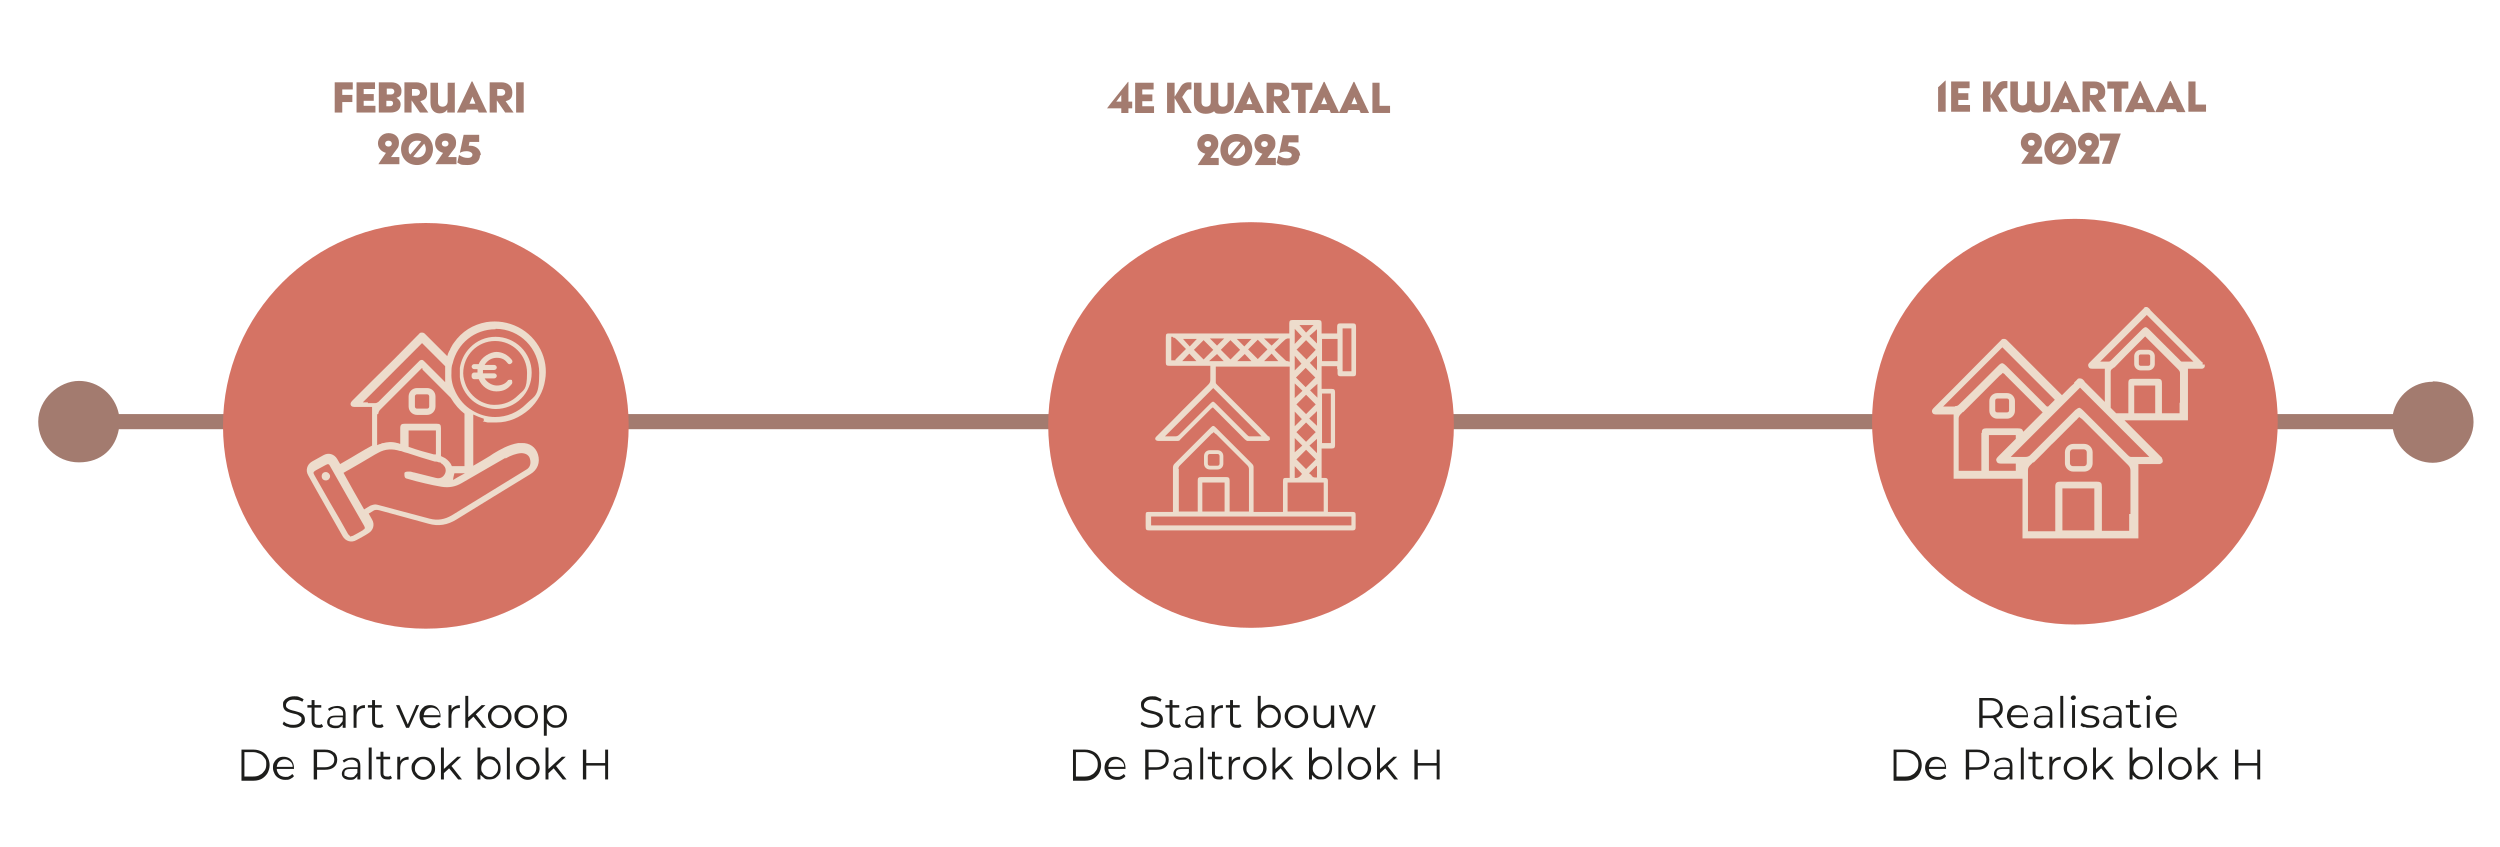 <?xml version="1.0" encoding="UTF-8"?>
<svg xmlns="http://www.w3.org/2000/svg" version="1.1" viewBox="0 0 595.3 201.7">
  <defs>
    <style>
      .cls-1 {
        fill: #eddccc;
      }

      .cls-2 {
        fill: #1d1d1b;
      }

      .cls-3 {
        isolation: isolate;
      }

      .cls-4 {
        fill: #d57364;
      }

      .cls-5 {
        fill: #a37b6f;
      }
    </style>
  </defs>
  <!-- Generator: Adobe Illustrator 28.7.1, SVG Export Plug-In . SVG Version: 1.2.0 Build 142)  -->
  <g>
    <g id="Laag_1">
      <g id="Laag_1-2" data-name="Laag_1">
        <path class="cls-5" d="M579.3,90.9c-4.7,0-8.6,3.3-9.5,7.7H28.3c-.9-4.5-4.8-7.9-9.5-7.9s-9.7,4.3-9.7,9.7,4.3,9.7,9.7,9.7,8.7-3.4,9.5-7.9h541.5c.8,4.6,4.8,8,9.5,8s9.7-4.3,9.7-9.7-4.3-9.7-9.7-9.7h0Z"/>
        <g>
          <circle class="cls-4" cx="297.9" cy="101.2" r="48.3"/>
          <g>
            <path class="cls-1" d="M318.5,87.9v1c0,.5.2.7.7.7h3c.6,0,.7-.2.7-.8v-11c0-.6-.2-.8-.8-.8h-2.9c-.6,0-.8.2-.8.8v1.6h-3.7v-2.4c0-.6-.2-.8-.8-.8h-6.1c-.6,0-.8.2-.8.8v2.4h-28.5c-.7,0-.9,0-.9.9v6c0,.7.2.8.9.8h9.7v3.3c0,.5-.1.8-.5,1.2-2.8,2.8-5.7,5.6-8.5,8.5l-3.7,3.7c-.3.3-.5.5-.4.8s.4.4.9.4h4.2c.4,0,.7,0,.9-.4,1.8-1.8,3.6-3.6,5.5-5.5l1.5-1.5s.2-.2.3-.3l.4-.3.2.2.2.2s.2.2.3.3l.9.9,6,6c.2.2.5.4.6.4h4.9c.1,0,.4-.2.5-.3,0,0,0-.4-.1-.6h0s0-.2-.2-.2h-.1l-2.2-2.3c-3.3-3.3-6.6-6.6-9.9-9.9-.2-.2-.4-.4-.4-.6v-3.8h17.6v26.5h-.6c-.9,0-1,0-1,1v7.1h-7v-10.6c0-.4-.1-.6-.4-.9-2-2-4-4-6.1-6.1l-2.5-2.5c-.5-.5-.7-.5-1.2,0l-2.4,2.4c-2.1,2.1-4.1,4.1-6.2,6.2-.3.3-.4.6-.4,1v10.5h-5.6c-.8,0-.9,0-.9.9v2.5c0,.9.1,1,1,1h48.3c.5,0,.7-.2.7-.7v-3c0-.6-.2-.7-.8-.7h-5.8v-7.4c0-.5-.2-.7-.7-.7h-.8v-7h2.4c.6,0,.8-.2.8-.8v-12.6c0-.6-.2-.8-.8-.8h-2.4v-5.4h3.7v.7h0ZM319.7,78.2h2.1v10.2h-2.1v-10.2ZM313.2,89.9l-2.3,2.3-2.3-2.3,2.3-2.3,2.3,2.3ZM308.7,83.3l2.3-2.3,2.3,2.3-2.2,2.3-2.3-2.3h0ZM310.1,93.1l-1.8,1.7v-3.5l1.8,1.7h0ZM311,94l2.3,2.3-2.3,2.3-2.3-2.3,2.3-2.3ZM311,100.6l2.3,2.3-2.3,2.3-2.3-2.3,2.3-2.3ZM313.6,104.5v3.4l-1.8-1.8,1.8-1.6ZM310.1,106.1l-1.8,1.6v-3.4l1.8,1.8ZM308.7,109.4l2.3-2.3,2.3,2.3-2.3,2.3-2.3-2.3ZM310,112.7v.2c-.5.6-.8.9-1.3.9s-.1,0-.2,0h-.2v-2.8l1.7,1.8h0ZM313.6,111v2.7h-.5c-.4,0-.7-.3-.8-.5,0,0-.2-.2-.3-.3l-.3-.2,1.8-1.8h0ZM311.8,99.6l1.8-1.7v3.5l-1.8-1.7h0ZM311.9,93l1.8-1.6v3.3l-1.8-1.8h0ZM313.6,88.2l-1.7-1.8,1.7-1.7v3.5ZM313.6,81.8l-1.8-1.8,1.8-1.6v3.4ZM312.8,77.4l-1.8,1.8-1.6-1.8h3.4ZM308.3,78.3l1.7,1.8-1.7,1.8v-3.5h0ZM308.3,84.7l1.6,1.9-1.6,1.6v-3.6h0ZM308.3,98l1.7,1.8-1.7,1.7v-3.5ZM304.6,80.6l-1.8,1.7-1.8-1.7h3.6,0ZM298,80.7l-1.7,1.8-1.8-1.8h3.5ZM291.5,80.6l-1.7,1.7-1.7-1.7h3.4ZM285,80.7l-1.7,1.8-1.6-1.8h3.4,0ZM279.9,85.8h-1v-5.6h.3s.1,0,.2.2c.2,0,.3,0,.5.2.6.5,1.1,1.1,1.7,1.7l.8.8-.7.7c-.6.6-1.2,1.2-1.8,1.8h0v.2ZM281.5,86l1.7-1.8,1.7,1.8h-3.5,0ZM284.3,83.3l2.3-2.3,2.3,2.3-2.3,2.3-2.3-2.3ZM300.4,103.9h-2.9c-.2,0-.4-.2-.6-.4-1.8-1.8-3.6-3.6-5.4-5.4l-2-2c-.6-.6-.7-.6-1.3,0l-1.5,1.5c-2,2-3.9,3.9-5.9,5.9-.3.3-.6.4-.9.4s0,0,0,0h-2.5l11.5-11.5,11.5,11.5h0ZM287.9,86l1.9-1.7,1.6,1.7h-3.5ZM290.7,83.3l2.3-2.3,2.3,2.3-2.3,2.3-2.3-2.3ZM294.6,86l1.8-1.7,1.6,1.7h-3.4ZM297.2,83.2l2.3-2.3,2.3,2.3-2.3,2.3-2.3-2.3ZM301,86l1.8-1.8,1.6,1.8h-3.4ZM306.8,86h-.2c-.2,0-.3,0-.5-.2-.6-.6-1.2-1.1-1.8-1.7l-.8-.8.8-.8c.6-.6,1.2-1.2,1.8-1.7.1,0,.3-.2.5-.2h.5v5.5h-.3ZM280.6,111.7c0-.3.1-.6.3-.8,2.2-2.2,4.3-4.3,6.5-6.5l1.2-1.2h.1l.3-.3.3.3s.2.2.3.2l2,2c1.8,1.8,3.6,3.6,5.4,5.4.3.3.4.6.4,1v10h-4.6v-7.3c0-.7-.2-.9-.8-.9h-6c-.6,0-.8.2-.8.8v7.4h-4.5v-10.2h0ZM291.6,114.9v6.9h-5.3v-6.9h5.3ZM321.8,123v2.1h-47.7v-2.1h47.7ZM315.2,114.9v6.9h-8.6v-6.9h8.6ZM316.9,93.7v11.8h-2.1v-11.8h2.1ZM318.5,86h-3.7v-5.3h3.7v5.3Z"/>
            <path class="cls-1" d="M288.1,111.8h1.8c.8,0,1.4-.6,1.4-1.4v-1.8c0-.8-.6-1.4-1.4-1.4h-1.8c-.8,0-1.4.6-1.4,1.4v1.8c0,.8.6,1.4,1.4,1.4ZM287.6,108.6c0-.3.2-.5.5-.5h1.8c.3,0,.5.2.5.5v1.8c0,.3-.2.5-.5.5h-1.8c-.3,0-.5-.2-.5-.5v-1.8Z"/>
          </g>
        </g>
        <circle class="cls-4" cx="101.4" cy="101.4" r="48.3"/>
        <g>
          <circle class="cls-4" cx="494.1" cy="100.4" r="48.3" transform="translate(73.7 378.8) rotate(-45)"/>
          <g>
            <path class="cls-1" d="M524.5,86.7h0v-.3h0s0-.2-.2-.2h0l-4.3-4.4c-2.4-2.4-4.8-4.8-7.2-7.2l-.7-.7s-.1-.2-.2-.3l-.2-.2c-.2-.2-.4-.3-.6-.3s-.5,0-.6.3l-.5.5h0c-2.8,2.8-5.7,5.7-8.5,8.5l-3.8,3.8c-.4.4-.6.6-.4,1.1s.5.5,1,.5h2.9v7.9l-3.3-3.3h0l-1.3-1.3c-.1,0-.2-.2-.3-.4l-.3-.3c-.2-.2-.5-.3-.7-.3h0c-.3,0-.5,0-.7.3l-.7.7v.2c-.6.5-1,.9-1.5,1.4l-1.4,1.4-.2-.2c-3.8-3.8-7.5-7.5-11.3-11.3l-1-1s-.2-.2-.3-.3l-.3-.3c-.2-.2-.4-.3-.7-.3s-.5,0-.7.3l-.6.6h0c-3.5,3.6-7.1,7.1-10.6,10.7l-4.7,4.7c-.4.4-.7.7-.5,1.2s.6.5,1.2.5h3.9v15.3h16.4v14.2h27.6v-17.7h5.1c.2,0,.6-.3.7-.5,0-.2,0-.6-.2-.9h0s0-.2-.2-.3l-.2-.2-8.5-8.5h15.1v-12.3h3.4c.2,0,.6-.3.6-.5v-.5h-.5,0ZM465.5,96.8h-2.8l14.1-14.1,12.5,12.5-1.6,1.6h-.2c-.2,0-.4-.3-.6-.5-1.6-1.6-3.3-3.3-4.9-4.9l-4.3-4.3c-.3-.3-.6-.5-.8-.6h-.1c-.2,0-.4,0-.9.5l-2.6,2.6c-2.3,2.3-4.6,4.6-6.9,6.8h0c-.2.2-.5.3-.8.3h-.1ZM471.8,103.1h0v9h-5.4v-.3h.3-.3v-12.2c0-.3.2-.7.4-.9l.6-.6h.1c2.3-2.3,4.5-4.5,6.8-6.8l1.9-1.9c.1,0,.2-.2.4-.3l.3-.3.3.2c.1,0,.2.2.3.3l2.6,2.6c2,2,4.1,4.1,6.1,6.1l.2.2-1.8,1.8c-.8.8-1.6,1.6-2.5,2.5l-.3.3-.2-.4c-.1-.2-.3-.4-1.1-.4h-7.5c-.9,0-1.1.3-1.1,1.1h0ZM480,112.1h-6.4v-8.5h6.4v.9l-4.1,4.1c-.5.5-.7.8-.5,1.2.2.5.5.6,1.3.6h3.3v1.7h0ZM498.7,126.3h-7.6v-10h7.6v10ZM507,122.3v4.1h-6.5v-10.4c0-1-.2-1.3-1.2-1.3h-8.7c-.9,0-1.2.3-1.2,1.2v10.6h-6.5v-14.6c0-.4.2-.8.5-1.1l.7-.7h.2l1.5-1.5,1-1c.8-.8,1.5-1.6,2.3-2.3l2.4-2.4c.9-.9,1.8-1.8,2.8-2.8.1,0,.3-.3.4-.4l.4-.4.4.3c.1,0,.2.2.4.3l2.9,2.9c2.6,2.6,5.3,5.3,7.9,7.9.4.4.6.8.6,1.4v10.3h-.3,0ZM511.5,108.8h-4.1c-.3,0-.6-.3-.8-.5-2.6-2.6-5.2-5.2-7.8-7.8l-2.8-2.8c-.3-.3-.6-.5-.8-.6h0c-.1,0-.3,0-.7.3,0,0-.2.2-.3.2l-8.2,8.2c-.9.9-1.8,1.8-2.7,2.7h0c-.3.2-.6.3-1,.3h-3.5l16.5-16.5,16.5,16.5h-.3ZM513.2,98.4h-5v-6.6h5v6.6ZM519,95.9v2.5h-4.2v-7.1c0-.8-.2-1.1-1-1.1h-6c-.8,0-1,.3-1,1v7.2h-2.9l-1.3-1.3h0v-8.6c0-.2.1-.5.3-.6l.5-.4h.1c1.8-1.9,3.6-3.7,5.4-5.5l1.5-1.5.2-.2.2-.2.2.2.2.2,2.2,2.2c1.8,1.8,3.6,3.6,5.3,5.3.2.2.4.5.4.8v7.4-.3h-.1ZM521.1,86.1h-1.6s-.2,0-.4-.3c-1.8-1.8-3.7-3.7-5.5-5.5l-1.9-1.9c-.3-.3-.5-.4-.7-.5h0c-.3,0-.6.2-.8.4l-2.7,2.7c-1.6,1.6-3.3,3.3-4.9,4.9h0c-.2.2-.4.2-.5.2s0,0,0,0h-2l11.1-11.1,11.1,11.1s-1.2,0-1.2,0Z"/>
            <path class="cls-1" d="M496.3,105.7h-2.6c-1.1,0-2,.9-2,2v2.6c0,1.1.9,2,2,2h2.6c1.1,0,2-.9,2-2v-2.6c0-1.1-.9-2-2-2ZM496.9,110.3c0,.4-.3.7-.7.7h-2.6c-.4,0-.7-.3-.7-.7v-2.6c0-.4.3-.7.7-.7h2.6c.4,0,.7.3.7.7v2.6Z"/>
            <path class="cls-1" d="M511.6,83.3h-1.9c-.8,0-1.5.7-1.5,1.5v1.9c0,.8.7,1.5,1.5,1.5h1.9c.8,0,1.5-.7,1.5-1.5v-1.9c0-.8-.7-1.5-1.5-1.5h0ZM512,86.7c0,.2-.2.4-.4.4h-1.9c-.2,0-.4-.2-.4-.4v-1.9c0-.2.2-.4.4-.4h1.9c.2,0,.4.2.4.4v1.9Z"/>
            <path class="cls-1" d="M477.9,93.6h-2.3c-1,0-1.9.8-1.9,1.9v2.3c0,1,.8,1.9,1.9,1.9h2.3c1,0,1.9-.8,1.9-1.9v-2.3c0-1-.8-1.9-1.9-1.9ZM478.4,97.7c0,.3-.2.5-.5.5h-2.3c-.3,0-.5-.2-.5-.5v-2.3c0-.3.2-.5.5-.5h2.3c.3,0,.5.2.5.5v2.3Z"/>
          </g>
        </g>
        <g>
          <path class="cls-1" d="M77.6,112.4c-.6,0-1,.4-1,1s.4,1,1,1,1-.5,1-1-.5-1-1-1Z"/>
          <path class="cls-1" d="M115,100.4h.2c.3,0,.7.2,1,.2h2c3,0,5.6-1.2,7.8-3.1,2-1.8,3.4-4.3,3.8-7,.9-5-1.7-10.2-6.4-12.6-2.4-1.2-4.9-1.6-7.6-1.2-3.2.6-5.8,2.2-7.7,4.9h0c-.4.5-.6,1-.9,1.5,0,0,0,.3-.2.4-.2.4-.4.9-.5,1.3l-3.6-3.6h0l-1.1-1.1-.3-.3-.3-.3c-.2-.2-.4-.3-.7-.3h0c-.3,0-.5,0-.7.3l-.6.6h0c-3.5,3.6-7.1,7.2-10.6,10.6l-4.6,4.6c-.4.4-.6.7-.5,1.1.2.5.6.5,1.2.5h3.9v9.2c-1,.5-2.1,1.2-3.5,2h0c-.5.3-1,.6-1.5.9h0c-.9.5-1.7,1-2.6,1.5-.2-.4-.5-.8-.7-1.2-.7-1.2-2.1-1.6-3.3-.9-.9.5-1.8,1-2.7,1.5-1.2.7-1.6,2.1-.9,3.3,2.7,4.9,5.5,9.7,8.2,14.5.7,1.2,2.1,1.6,3.3.9.9-.5,1.9-1,2.8-1.6,1.2-.7,1.6-2.1.9-3.3-.3-.5-.5-.9-.8-1.4.3-.2.7-.4,1-.6.5-.4,1-.3,1.5-.2,3.9,1.1,7.8,2.1,11.7,3.2,2.4.7,4.6.3,6.7-1,5.8-3.6,11.7-7.2,17.6-10.8,1.7-1,2.4-2.8,1.8-4.7-.5-1.7-2-2.8-3.9-2.7h-.8c-2.4.4-4.4,1.6-5.9,2.5h0c-.3.2-.6.4-.9.6-1.1.7-2.7,1.6-3.9,2.3v-12.2c.8.4,1.6.7,2.5,1v.6h-.2ZM118,78.3h0c5.8,0,10.4,4.7,10.4,10.5s-1.1,5.4-3.1,7.4-4.6,3.1-7.4,3.1h0c-2,0-3.9-.6-5.5-1.6-1.7-1-3-2.5-3.9-4.3-.7-1.4-1.1-2.9-1-4.6h0c0-.8,0-1.6.3-2.3,1.1-4.7,5.2-8.1,10.2-8.1h0ZM108.1,112.7h2.6c-.9.5-1.9,1-2.8,1.6,0-.6.2-1.1.3-1.6h0ZM87.7,95.8h-1.3l14.1-14.1,5.5,5.5v3.8l-2.3-2.3-2.5-2.5c-.3-.3-.5-.5-.7-.5h0c-.2,0-.5,0-.9.5l-2.1,2.1-7.4,7.4h0c-.3.2-.5.3-.8.3s0,0,0,0h-1.7v-.2s0,0,.1,0ZM90.1,98.5c0-.3.2-.7.4-.9l.3-.3.3-.3h0l6.8-6.8,1.8-1.8.4-.4.3-.3h.2v.3l.3.3,2.5,2.5,3.9,3.9c1,1.7,2.2,3,3.3,3.8h0v12.5h-3c-.3-.8-.9-1.4-1.6-1.9-.3-.2-.7-.3-1-.5v-6.6c0-.9-.2-1.1-1.1-1.1h-7.5c-.8,0-1.1.2-1.1,1.1v3.7h0c-.2,0-.4-.2-.7-.2-1.3-.4-2.6-.2-3.3,0-.2,0-.4,0-.6.2-.3,0-.6.2-.9.3v-7.3h0l.3-.2h0ZM97.3,106.3v-3.8h6.5v5.7h-.5c-1.6-.4-4.1-1.1-6-1.8h0ZM86.5,126.2c-.8.5-1.6.9-2.5,1.4,0,0-.3,0-.5.2l-.6-.6c-1.4-2.5-2.8-5-4.3-7.5-1.2-2.2-2.5-4.3-3.7-6.5-.4-.7-.3-.8.3-1.2.8-.4,1.6-.9,2.4-1.3.5-.3.8-.2,1,.3,2.7,4.8,5.4,9.5,8.1,14.2.3.5.2.8-.3,1h0ZM120.5,109.1c1.1-.6,2.3-1.1,3.6-1.2,1.1,0,1.9.5,2.1,1.4.3,1.1,0,2.1-1,2.6-5.9,3.6-11.7,7.2-17.6,10.8-1.7,1-3.4,1.3-5.3.8-4.1-1.1-8.3-2.2-12.4-3.3-.6-.2-1.1,0-1.7.2-.5.3-1,.6-1.5.9-1.7-2.9-3.3-5.8-4.9-8.7.5-.3,1-.6,1.4-.8,1.8-1,3.6-2.1,5.3-3.1.5-.3,1-.6,1.6-.9h0c1.6-.9,3.3-1,5.2-.4h.2c.5.2,1.1.4,1.6.5,2.1.7,4.3,1.4,6.4,2h0c.3,0,.6,0,1,.2.2,0,.5,0,.6.3.2,0,.4.3.6.5.4.4.5,1,.4,1.5h0c-.3,1.1-1.2,1.7-2.3,1.4-1.7-.4-3.5-.9-5.2-1.3-.3,0-.6-.2-.9-.2h-.4c-.4,0-.8,0-1,.3v.3c0,.5,0,1,.7,1.1,1.4.4,2.8.8,4.2,1.1,1.3.3,2.6.6,3.9.8,1.8.3,3.4,0,4.9-.9,3.5-2,6.9-4,10.4-6v.2h.1Z"/>
          <path class="cls-1" d="M126.6,88.7c0-4.7-3.9-8.5-8.6-8.5h0c-2.3,0-4.5.9-6.1,2.6-1.3,1.3-2.1,3-2.4,4.8v2.2c.2,2.1,1.3,4.1,2.9,5.5.7.6,1.5,1.1,2.3,1.4,1.1.4,2.2.7,3.3.7,2.3,0,4.5-.9,6.1-2.5s2.5-3.8,2.5-6.1h0ZM118,96.4h-.5c-1,0-1.9-.3-2.8-.7-.8-.4-1.5-.9-2.1-1.5s-1.2-1.4-1.6-2.3c-.4-1-.7-2-.7-3h0c0-4.3,3.4-7.7,7.6-7.7h0c4.2,0,7.6,3.4,7.6,7.6s-.8,4-2.2,5.4c-1.4,1.4-3.3,2.2-5.4,2.2h0Z"/>
          <path class="cls-1" d="M99.3,98.8h2.4c1.1,0,2-.9,2-2v-2.4c0-1.1-.9-2-2-2h-2.4c-1.1,0-2,.9-2,2v2.4c0,1.1.9,2,2,2ZM98.8,94.4c0-.3.2-.5.5-.5h2.4c.3,0,.5.2.5.5v2.4c0,.3-.2.5-.5.5h-2.4c-.3,0-.5-.2-.5-.5v-2.4Z"/>
          <path class="cls-1" d="M112.3,89.7c0,.3.3.6.6.6h1.1c.7,1.7,2.3,2.9,4.2,2.9s2.8-.7,3.7-1.8c.2-.3,0-.7,0-.9-.3-.2-.7,0-.9,0-.6.9-1.6,1.3-2.7,1.3s-2.3-.7-2.9-1.7h2.3c.3,0,.6-.3.6-.6s-.3-.6-.6-.6h-2.7v-.8h2.7c.3,0,.6-.3.6-.6s-.3-.6-.6-.6h-2.3c.6-1,1.6-1.7,2.9-1.7s2,.5,2.6,1.3c.2.3.6.3.9,0,.3-.2.3-.6,0-.9-.9-1.1-2.2-1.8-3.6-1.8s-3.6,1.2-4.2,2.9h-1.1c-.3,0-.6.3-.6.6s.3.6.6.6h.8v.8h-.8c-.3,0-.6.3-.6.6,0,0,0,.4,0,.4Z"/>
        </g>
        <g class="cls-3">
          <g class="cls-3">
            <path class="cls-2" d="M68.4,173.1c-.5-.2-.9-.4-1.1-.7l.3-.6c.3.3.6.5,1,.6.4.2.9.2,1.3.2s1.1-.1,1.4-.4c.3-.2.5-.5.5-.9s0-.5-.3-.7-.4-.3-.6-.4-.6-.2-1.1-.3-1-.3-1.3-.4c-.3-.1-.6-.3-.8-.6-.2-.3-.3-.6-.3-1.1s0-.7.3-1c.2-.3.5-.5.9-.7s.9-.3,1.5-.3.8,0,1.2.2.7.3,1,.5l-.3.6c-.3-.2-.6-.3-1-.4-.3,0-.7-.1-1-.1-.6,0-1.1.1-1.4.4-.3.2-.5.6-.5.9s0,.5.3.7c.2.2.4.3.7.4s.6.2,1.1.3.9.3,1.3.4c.3.1.6.3.8.6.2.3.3.6.3,1s0,.7-.3,1-.5.5-.9.7-.9.3-1.5.3-1,0-1.5-.3h0Z"/>
            <path class="cls-2" d="M76.9,173c0,.1-.3.2-.5.3h-.6c-.5,0-.9-.1-1.2-.4-.3-.3-.4-.7-.4-1.2v-3.2h-1v-.6h1v-1.2h.7v1.2h1.6v.6h-1.6v3.2c0,.3,0,.6.2.7.2.2.4.2.7.2h.4s.3-.1.4-.2l.3.5h0Z"/>
            <path class="cls-2" d="M81.7,168.4c.4.4.6.9.6,1.6v3.3h-.7v-.8c-.2.3-.4.5-.7.7s-.7.2-1.1.2-1.1-.1-1.4-.4c-.4-.3-.5-.7-.5-1.1s.2-.8.5-1.1.9-.4,1.6-.4h1.7v-.3c0-.5,0-.8-.4-1.1s-.6-.4-1.1-.4-.7,0-1,.2-.6.3-.8.5l-.3-.5c.3-.2.6-.4,1-.5s.8-.2,1.2-.2c.7,0,1.2.2,1.6.5,0,0-.2-.2-.2-.2ZM80.9,172.5c.3-.2.5-.5.7-.8v-.9h-1.7c-.9,0-1.4.3-1.4,1s0,.6.4.7c.2.2.6.3,1,.3s.8,0,1.1-.3h0Z"/>
            <path class="cls-2" d="M85.7,168.2c.3-.2.8-.3,1.2-.3v.7h-.2c-.6,0-1,.2-1.3.5s-.5.8-.5,1.5v2.7h-.7v-5.4h.7v1.1c.2-.4.4-.6.8-.8Z"/>
            <path class="cls-2" d="M91.3,173c0,.1-.3.2-.5.3h-.6c-.5,0-.9-.1-1.2-.4-.3-.3-.4-.7-.4-1.2v-3.2h-1v-.6h1v-1.2h.7v1.2h1.6v.6h-1.6v3.2c0,.3,0,.6.2.7.2.2.4.2.7.2h.4s.3-.1.4-.2l.3.5h0Z"/>
            <path class="cls-2" d="M99.8,167.9l-2.4,5.4h-.7l-2.4-5.4h.8l2,4.6,2-4.6h.7Z"/>
            <path class="cls-2" d="M105.3,170.8h-4.5c0,.6.3,1,.6,1.4.4.3.9.5,1.5.5s.6,0,.9-.2c.3-.1.5-.3.7-.5l.4.5c-.2.3-.5.5-.9.7s-.7.2-1.2.2-1-.1-1.5-.4c-.4-.2-.8-.6-1-1s-.4-.9-.4-1.4,0-1,.3-1.4c.2-.4.5-.7.9-1,.4-.2.8-.3,1.3-.3s.9.1,1.3.3.7.6.9,1c.2.4.3.9.3,1.4v.2h.4,0ZM101.5,169c-.4.3-.5.8-.6,1.3h3.8c0-.5-.2-1-.6-1.3s-.8-.5-1.3-.5-1,.2-1.3.5Z"/>
            <path class="cls-2" d="M108.3,168.2c.3-.2.8-.3,1.2-.3v.7h-.2c-.6,0-1,.2-1.3.5s-.5.8-.5,1.5v2.7h-.7v-5.4h.7v1.1c.2-.4.4-.6.8-.8Z"/>
            <path class="cls-2" d="M112.8,170.6l-1.3,1.2v1.5h-.7v-7.6h.7v5.1l3.2-2.9h.9l-2.3,2.2,2.5,3.2h-.9l-2.2-2.7h.1Z"/>
            <path class="cls-2" d="M117.6,173c-.4-.2-.7-.6-1-1-.2-.4-.4-.9-.4-1.4s0-1,.4-1.4c.2-.4.6-.7,1-1,.4-.2.9-.3,1.4-.3s1,.1,1.4.3.7.6,1,1c.2.4.4.9.4,1.4s0,1-.4,1.4c-.2.4-.6.7-1,1-.4.2-.9.4-1.4.4s-1-.1-1.4-.4ZM120,172.4c.3-.2.5-.4.7-.7s.3-.7.3-1.1,0-.8-.3-1.1c-.2-.3-.4-.6-.7-.7-.3-.2-.6-.3-1-.3s-.7,0-1,.3c-.3.2-.5.4-.7.7s-.3.7-.3,1.1,0,.8.3,1.1c.2.3.4.6.7.7.3.2.6.3,1,.3s.7,0,1-.3Z"/>
            <path class="cls-2" d="M123.9,173c-.4-.2-.7-.6-1-1-.2-.4-.4-.9-.4-1.4s0-1,.4-1.4c.2-.4.6-.7,1-1,.4-.2.9-.3,1.4-.3s1,.1,1.4.3.7.6,1,1c.2.4.4.9.4,1.4s-.1,1-.4,1.4c-.2.4-.6.7-1,1-.4.2-.9.4-1.4.4s-1-.1-1.4-.4ZM126.4,172.4c.3-.2.5-.4.7-.7s.3-.7.3-1.1,0-.8-.3-1.1c-.2-.3-.4-.6-.7-.7-.3-.2-.6-.3-1-.3s-.7,0-1,.3c-.3.2-.5.4-.7.7s-.3.7-.3,1.1,0,.8.3,1.1c.2.3.4.6.7.7.3.2.6.3,1,.3s.7,0,1-.3Z"/>
            <path class="cls-2" d="M133.7,168.2c.4.2.7.5,1,1,.2.4.3.9.3,1.4s-.1,1-.3,1.4-.5.7-1,1c-.4.2-.9.3-1.4.3s-.8,0-1.2-.3c-.4-.2-.6-.4-.9-.8v3h-.7v-7.3h.7v1.1c.2-.4.5-.6.9-.8s.8-.3,1.2-.3,1,.1,1.4.3h0ZM133.3,172.4c.3-.2.5-.4.7-.7s.3-.7.3-1.1,0-.8-.3-1.1c-.2-.3-.4-.6-.7-.7-.3-.2-.6-.3-1-.3s-.7,0-1,.3c-.3.2-.5.4-.7.7s-.3.7-.3,1.1,0,.8.3,1.1c.2.3.4.6.7.7.3.2.6.3,1,.3s.7,0,1-.3Z"/>
          </g>
          <g class="cls-3">
            <path class="cls-2" d="M57.5,178.5h2.9c.8,0,1.4.2,2,.5s1,.7,1.3,1.3c.3.5.5,1.2.5,1.9s-.2,1.3-.5,1.9c-.3.5-.8,1-1.3,1.3s-1.2.5-2,.5h-2.9s0-7.4,0-7.4ZM60.3,184.9c.6,0,1.2-.1,1.6-.4.5-.2.8-.6,1.1-1s.4-.9.4-1.5,0-1.1-.4-1.5c-.3-.4-.6-.8-1.1-1s-1-.4-1.6-.4h-2.1v5.8h2.1Z"/>
            <path class="cls-2" d="M70.4,183.1h-4.5c0,.6.3,1,.6,1.4.4.3.9.5,1.5.5s.6,0,.9-.2c.3-.1.5-.3.7-.5l.4.5c-.2.3-.5.5-.9.7s-.7.2-1.2.2-1-.1-1.5-.4c-.4-.2-.8-.6-1-1s-.4-.9-.4-1.4,0-1,.3-1.4c.2-.4.5-.7.9-1,.4-.2.8-.3,1.3-.3s.9.1,1.3.3.7.6.9,1c.2.4.3.9.3,1.4v.2h.4,0ZM66.5,181.3c-.4.3-.5.8-.6,1.3h3.8c0-.5-.2-1-.6-1.3s-.8-.5-1.3-.5-1,.2-1.3.5Z"/>
            <path class="cls-2" d="M79.5,179.1c.5.4.8,1,.8,1.8s-.3,1.4-.8,1.8c-.5.4-1.2.6-2.1.6h-1.9v2.3h-.8v-7.1h2.7c.9,0,1.6.2,2.1.7h0ZM79,182.2c.4-.3.6-.7.6-1.3s-.2-1-.6-1.3-.9-.5-1.6-.5h-1.9v3.6h1.9c.7,0,1.2-.2,1.6-.5Z"/>
            <path class="cls-2" d="M85.2,180.7c.4.4.6.9.6,1.6v3.3h-.7v-.8c-.2.3-.4.5-.7.7s-.7.2-1.1.2-1.1-.1-1.4-.4c-.4-.3-.5-.7-.5-1.1s.2-.8.5-1.1.9-.4,1.6-.4h1.7v-.3c0-.5,0-.8-.4-1.1s-.6-.4-1.1-.4-.7,0-1,.2-.6.3-.8.5l-.3-.5c.3-.2.6-.4,1-.5s.8-.2,1.2-.2c.7,0,1.2.2,1.6.5,0,0-.2-.2-.2-.2ZM84.4,184.8c.3-.2.5-.5.7-.8v-.9h-1.7c-.9,0-1.4.3-1.4,1s0,.6.4.7c.2.2.6.3,1,.3s.8,0,1.1-.3h0Z"/>
            <path class="cls-2" d="M87.8,178h.7v7.6h-.7v-7.6Z"/>
            <path class="cls-2" d="M93.3,185.3c0,.1-.3.2-.5.3h-.6c-.5,0-.9-.1-1.2-.4-.3-.3-.4-.7-.4-1.2v-3.2h-1v-.6h1v-1.2h.7v1.2h1.6v.6h-1.6v3.2c0,.3,0,.6.2.7.2.2.4.2.7.2h.4s.3-.1.4-.2l.3.5h0Z"/>
            <path class="cls-2" d="M96.1,180.5c.3-.2.8-.3,1.2-.3v.7h-.2c-.6,0-1,.2-1.3.5s-.5.8-.5,1.5v2.7h-.7v-5.4h.7v1.1c.2-.4.4-.6.8-.8Z"/>
            <path class="cls-2" d="M99.4,185.3c-.4-.2-.7-.6-1-1-.2-.4-.4-.9-.4-1.4s0-1,.4-1.4c.2-.4.6-.7,1-1,.4-.2.9-.3,1.4-.3s1,.1,1.4.3.7.6,1,1c.2.4.4.9.4,1.4s0,1-.4,1.4c-.2.4-.6.7-1,1-.4.2-.9.4-1.4.4s-1-.1-1.4-.4ZM101.8,184.7c.3-.2.5-.4.7-.7s.3-.7.3-1.1,0-.8-.3-1.1c-.2-.3-.4-.6-.7-.7-.3-.2-.6-.3-1-.3s-.7,0-1,.3c-.3.2-.5.4-.7.7s-.3.7-.3,1.1,0,.8.3,1.1c.2.3.4.6.7.7.3.2.6.3,1,.3s.7,0,1-.3Z"/>
            <path class="cls-2" d="M107,182.9l-1.3,1.2v1.5h-.7v-7.6h.7v5.1l3.2-2.9h.9l-2.3,2.2,2.5,3.2h-.9l-2.2-2.7h.1Z"/>
            <path class="cls-2" d="M117.9,180.5c.4.2.7.5,1,1,.2.4.3.9.3,1.4s0,1-.3,1.4c-.2.4-.6.7-1,1-.4.2-.9.3-1.4.3s-.9,0-1.2-.3-.6-.5-.9-.8v1.1h-.7v-7.6h.7v3.2c.2-.3.5-.6.9-.8s.7-.3,1.2-.3,1,.1,1.4.3h0ZM117.6,184.7c.3-.2.5-.4.7-.7s.3-.7.3-1.1,0-.8-.3-1.1c-.2-.3-.4-.6-.7-.7-.3-.2-.6-.3-1-.3s-.7,0-1,.3c-.3.2-.5.4-.7.7s-.3.7-.3,1.1,0,.8.3,1.1c.2.3.4.6.7.7.3.2.6.3,1,.3s.7,0,1-.3Z"/>
            <path class="cls-2" d="M120.7,178h.7v7.6h-.7v-7.6Z"/>
            <path class="cls-2" d="M124.3,185.3c-.4-.2-.7-.6-1-1-.2-.4-.4-.9-.4-1.4s0-1,.4-1.4c.2-.4.6-.7,1-1,.4-.2.9-.3,1.4-.3s1,.1,1.4.3.7.6,1,1c.2.4.4.9.4,1.4s-.1,1-.4,1.4c-.2.4-.6.7-1,1-.4.2-.9.4-1.4.4s-1-.1-1.4-.4ZM126.7,184.7c.3-.2.5-.4.7-.7s.3-.7.3-1.1,0-.8-.3-1.1c-.2-.3-.4-.6-.7-.7-.3-.2-.6-.3-1-.3s-.7,0-1,.3c-.3.2-.5.4-.7.7s-.3.7-.3,1.1,0,.8.3,1.1c.2.3.4.6.7.7.3.2.6.3,1,.3s.7,0,1-.3Z"/>
            <path class="cls-2" d="M131.9,182.9l-1.3,1.2v1.5h-.7v-7.6h.7v5.1l3.2-2.9h.9l-2.3,2.2,2.5,3.2h-.9l-2.2-2.7h.1Z"/>
            <path class="cls-2" d="M144.8,178.5v7.1h-.7v-3.3h-4.5v3.3h-.8v-7.1h.8v3.2h4.5v-3.2h.7Z"/>
          </g>
        </g>
        <g class="cls-3">
          <g class="cls-3">
            <path class="cls-2" d="M272.7,173.1c-.5-.2-.9-.4-1.1-.7l.3-.6c.3.3.6.5,1,.6.4.2.9.2,1.3.2s1.1-.1,1.4-.4c.3-.2.5-.5.5-.9s0-.5-.3-.7-.4-.3-.6-.4-.6-.2-1.1-.3-1-.3-1.3-.4c-.3-.1-.6-.3-.8-.6-.2-.3-.3-.6-.3-1.1s0-.7.3-1c.2-.3.5-.5.9-.7s.9-.3,1.5-.3.8,0,1.2.2.7.3,1,.5l-.3.6c-.3-.2-.6-.3-1-.4-.3,0-.7-.1-1-.1-.6,0-1.1.1-1.4.4-.3.2-.5.6-.5.9s0,.5.3.7c.2.2.4.3.7.4s.6.2,1.1.3.9.3,1.3.4c.3.1.6.3.8.6.2.3.3.6.3,1s0,.7-.3,1-.5.5-.9.7-.9.3-1.5.3-1,0-1.5-.3h0Z"/>
            <path class="cls-2" d="M281.2,173c-.1.1-.3.2-.5.3h-.6c-.5,0-.9-.1-1.2-.4-.3-.3-.4-.7-.4-1.2v-3.2h-1v-.6h1v-1.2h.7v1.2h1.6v.6h-1.6v3.2c0,.3,0,.6.2.7.2.2.4.2.7.2h.4c.1,0,.3-.1.4-.2l.3.5h0Z"/>
            <path class="cls-2" d="M286,168.4c.4.4.6.9.6,1.6v3.3h-.7v-.8c-.2.3-.4.5-.7.7s-.7.2-1.1.2-1.1-.1-1.4-.4c-.4-.3-.5-.7-.5-1.1s.2-.8.5-1.1.9-.4,1.6-.4h1.7v-.3c0-.5-.1-.8-.4-1.1s-.6-.4-1.1-.4-.7,0-1,.2-.6.3-.8.5l-.3-.5c.3-.2.6-.4,1-.5s.8-.2,1.2-.2c.7,0,1.2.2,1.6.5l-.2-.2h0ZM285.2,172.5c.3-.2.5-.5.7-.8v-.9h-1.7c-.9,0-1.4.3-1.4,1s.1.6.4.7c.2.2.6.3,1,.3s.8,0,1.1-.3h-.1Z"/>
            <path class="cls-2" d="M290,168.2c.3-.2.8-.3,1.2-.3v.7h-.2c-.6,0-1,.2-1.3.5s-.5.8-.5,1.5v2.7h-.7v-5.4h.7v1.1c.2-.4.4-.6.8-.8Z"/>
            <path class="cls-2" d="M295.6,173c-.1.1-.3.2-.5.3h-.6c-.5,0-.9-.1-1.2-.4-.3-.3-.4-.7-.4-1.2v-3.2h-1v-.6h1v-1.2h.7v1.2h1.6v.6h-1.6v3.2c0,.3,0,.6.2.7.2.2.4.2.7.2h.4c.1,0,.3-.1.4-.2l.3.5h0Z"/>
            <path class="cls-2" d="M303.7,168.2c.4.2.7.5,1,1,.2.4.3.9.3,1.4s-.1,1-.3,1.4-.6.7-1,1c-.4.2-.9.3-1.4.3s-.9,0-1.2-.3c-.4-.2-.6-.5-.9-.8v1.1h-.7v-7.6h.7v3.2c.2-.3.5-.6.9-.8s.7-.3,1.2-.3,1,.1,1.4.3h0ZM303.3,172.4c.3-.2.5-.4.7-.7s.3-.7.3-1.1,0-.8-.3-1.1c-.2-.3-.4-.6-.7-.7-.3-.2-.6-.3-1-.3s-.7,0-1,.3c-.3.2-.5.4-.7.7s-.3.7-.3,1.1,0,.8.3,1.1c.2.3.4.6.7.7.3.2.6.3,1,.3s.7,0,1-.3Z"/>
            <path class="cls-2" d="M307.3,173c-.4-.2-.7-.6-1-1-.2-.4-.4-.9-.4-1.4s.1-1,.4-1.4c.2-.4.6-.7,1-1,.4-.2.9-.3,1.4-.3s1,.1,1.4.3.7.6,1,1c.2.4.4.9.4,1.4s-.1,1-.4,1.4c-.2.4-.6.7-1,1-.4.2-.9.4-1.4.4s-1-.1-1.4-.4ZM309.7,172.4c.3-.2.5-.4.7-.7s.3-.7.3-1.1,0-.8-.3-1.1c-.2-.3-.4-.6-.7-.7-.3-.2-.6-.3-1-.3s-.7,0-1,.3c-.3.2-.5.4-.7.7s-.3.7-.3,1.1,0,.8.3,1.1c.2.3.4.6.7.7.3.2.6.3,1,.3s.7,0,1-.3Z"/>
            <path class="cls-2" d="M317.7,167.9v5.4h-.7v-1c-.2.3-.5.6-.8.8s-.7.3-1.1.3c-.7,0-1.3-.2-1.7-.6-.4-.4-.6-1-.6-1.7v-3.1h.7v3c0,.6.1,1,.4,1.3s.7.4,1.2.4,1-.2,1.3-.5.5-.8.5-1.4v-2.8h.8Z"/>
            <path class="cls-2" d="M327.6,167.9l-2,5.4h-.7l-1.7-4.4-1.7,4.4h-.7l-2-5.4h.7l1.7,4.6,1.7-4.6h.6l1.7,4.6,1.7-4.6h.7,0Z"/>
          </g>
          <g class="cls-3">
            <path class="cls-2" d="M255.5,178.5h2.9c.8,0,1.4.2,2,.5s1,.7,1.3,1.3c.3.5.5,1.2.5,1.9s-.2,1.3-.5,1.9c-.3.5-.8,1-1.3,1.3s-1.2.5-2,.5h-2.9v-7.4ZM258.3,184.9c.6,0,1.2-.1,1.6-.4.5-.2.8-.6,1.1-1,.3-.4.4-.9.4-1.5s-.1-1.1-.4-1.5-.6-.8-1.1-1-1-.4-1.6-.4h-2.1v5.8h2.1Z"/>
            <path class="cls-2" d="M268.4,183.1h-4.5c0,.6.3,1,.6,1.4.4.3.9.5,1.5.5s.6,0,.9-.2c.3-.1.5-.3.7-.5l.4.5c-.2.3-.5.5-.9.7s-.7.2-1.2.2-1-.1-1.5-.4c-.4-.2-.8-.6-1-1s-.4-.9-.4-1.4.1-1,.3-1.4c.2-.4.5-.7.9-1,.4-.2.8-.3,1.3-.3s.9.1,1.3.3.7.6.9,1c.2.4.3.9.3,1.4v.2h.4ZM264.5,181.3c-.4.3-.5.8-.6,1.3h3.8c0-.5-.2-1-.6-1.3s-.8-.5-1.3-.5-1,.2-1.3.5Z"/>
            <path class="cls-2" d="M277.5,179.1c.5.4.8,1,.8,1.8s-.3,1.4-.8,1.8c-.5.4-1.2.6-2.1.6h-1.9v2.3h-.8v-7.1h2.7c.9,0,1.6.2,2.1.7h0ZM277,182.2c.4-.3.6-.7.6-1.3s-.2-1-.6-1.3-.9-.5-1.6-.5h-1.9v3.6h1.9c.7,0,1.2-.2,1.6-.5Z"/>
            <path class="cls-2" d="M283.2,180.7c.4.4.6.9.6,1.6v3.3h-.7v-.8c-.2.3-.4.5-.7.7s-.7.2-1.1.2-1.1-.1-1.4-.4c-.4-.3-.5-.7-.5-1.1s.2-.8.5-1.1.9-.4,1.6-.4h1.7v-.3c0-.5-.1-.8-.4-1.1s-.6-.4-1.1-.4-.7,0-1,.2-.6.3-.8.5l-.3-.5c.3-.2.6-.4,1-.5s.8-.2,1.2-.2c.7,0,1.2.2,1.6.5l-.2-.2h0ZM282.4,184.8c.3-.2.5-.5.7-.8v-.9h-1.7c-.9,0-1.4.3-1.4,1s.1.6.4.7c.2.2.6.3,1,.3s.8,0,1.1-.3h-.1Z"/>
            <path class="cls-2" d="M285.8,178h.7v7.6h-.7v-7.6Z"/>
            <path class="cls-2" d="M291.3,185.3c-.1.1-.3.2-.5.3h-.6c-.5,0-.9-.1-1.2-.4-.3-.3-.4-.7-.4-1.2v-3.2h-1v-.6h1v-1.2h.7v1.2h1.6v.6h-1.6v3.2c0,.3,0,.6.2.7.2.2.4.2.7.2h.4c.1,0,.3-.1.4-.2l.3.5h0Z"/>
            <path class="cls-2" d="M294.1,180.5c.3-.2.8-.3,1.2-.3v.7h-.2c-.6,0-1,.2-1.3.5s-.5.8-.5,1.5v2.7h-.7v-5.4h.7v1.1c.2-.4.4-.6.8-.8Z"/>
            <path class="cls-2" d="M297.4,185.3c-.4-.2-.7-.6-1-1-.2-.4-.4-.9-.4-1.4s.1-1,.4-1.4c.2-.4.6-.7,1-1,.4-.2.9-.3,1.4-.3s1,.1,1.4.3.7.6,1,1c.2.4.4.9.4,1.4s-.1,1-.4,1.4c-.2.4-.6.7-1,1s-.9.4-1.4.4-1-.1-1.4-.4ZM299.8,184.7c.3-.2.5-.4.7-.7s.3-.7.3-1.1,0-.8-.3-1.1c-.2-.3-.4-.6-.7-.7-.3-.2-.6-.3-1-.3s-.7,0-1,.3c-.3.2-.5.4-.7.7s-.3.7-.3,1.1,0,.8.3,1.1c.2.3.4.6.7.7.3.2.6.3,1,.3s.7,0,1-.3Z"/>
            <path class="cls-2" d="M305,182.9l-1.3,1.2v1.5h-.7v-7.6h.7v5.1l3.2-2.9h.9l-2.3,2.2,2.5,3.2h-.9l-2.2-2.7h0Z"/>
            <path class="cls-2" d="M315.9,180.5c.4.2.7.5,1,1,.2.4.3.9.3,1.4s-.1,1-.3,1.4c-.2.4-.6.7-1,1s-.9.3-1.4.3-.9,0-1.2-.3c-.4-.2-.6-.5-.9-.8v1.1h-.7v-7.6h.7v3.2c.2-.3.5-.6.9-.8s.7-.3,1.2-.3,1,.1,1.4.3h0ZM315.6,184.7c.3-.2.5-.4.7-.7s.3-.7.3-1.1,0-.8-.3-1.1c-.2-.3-.4-.6-.7-.7-.3-.2-.6-.3-1-.3s-.7,0-1,.3c-.3.2-.5.4-.7.7s-.3.7-.3,1.1,0,.8.3,1.1c.2.3.4.6.7.7.3.2.6.3,1,.3s.7,0,1-.3Z"/>
            <path class="cls-2" d="M318.7,178h.7v7.6h-.7v-7.6Z"/>
            <path class="cls-2" d="M322.3,185.3c-.4-.2-.7-.6-1-1-.2-.4-.4-.9-.4-1.4s.1-1,.4-1.4c.2-.4.6-.7,1-1,.4-.2.9-.3,1.4-.3s1,.1,1.4.3.7.6,1,1c.2.4.4.9.4,1.4s-.1,1-.4,1.4c-.2.4-.6.7-1,1-.4.2-.9.4-1.4.4s-1-.1-1.4-.4ZM324.7,184.7c.3-.2.5-.4.7-.7s.3-.7.3-1.1,0-.8-.3-1.1c-.2-.3-.4-.6-.7-.7-.3-.2-.6-.3-1-.3s-.7,0-1,.3c-.3.2-.5.4-.7.7s-.3.7-.3,1.1,0,.8.3,1.1c.2.3.4.6.7.7.3.2.6.3,1,.3s.7,0,1-.3Z"/>
            <path class="cls-2" d="M329.9,182.9l-1.3,1.2v1.5h-.7v-7.6h.7v5.1l3.2-2.9h.9l-2.3,2.2,2.5,3.2h-.9l-2.2-2.7h0Z"/>
            <path class="cls-2" d="M342.8,178.5v7.1h-.7v-3.3h-4.5v3.3h-.8v-7.1h.8v3.2h4.5v-3.2h.7Z"/>
          </g>
        </g>
        <g class="cls-3">
          <g class="cls-3">
            <path class="cls-2" d="M476.2,173.3l-1.6-2.3h-2.5v2.3h-.8v-7.1h2.7c.9,0,1.6.2,2.1.7.5.4.8,1,.8,1.8s-.1,1-.4,1.4-.7.7-1.2.8l1.7,2.4h-.8ZM475.6,169.9c.4-.3.6-.8.6-1.3s-.2-1-.6-1.3-.9-.5-1.6-.5h-1.9v3.6h1.9c.7,0,1.2-.2,1.6-.5Z"/>
            <path class="cls-2" d="M483.3,170.8h-4.5c0,.6.3,1,.6,1.4.4.3.9.5,1.5.5s.6,0,.9-.2c.3-.1.5-.3.7-.5l.4.5c-.2.3-.5.5-.9.7s-.8.2-1.2.2-1-.1-1.5-.4c-.4-.2-.8-.6-1-1s-.4-.9-.4-1.4.1-1,.3-1.4c.2-.4.5-.7.9-1,.4-.2.8-.3,1.3-.3s.9.1,1.3.3.7.6.9,1c.2.4.3.9.3,1.4v.2h.4ZM479.4,169c-.3.3-.5.8-.6,1.3h3.8c0-.5-.2-1-.6-1.3s-.8-.5-1.3-.5-1,.2-1.3.5Z"/>
            <path class="cls-2" d="M488.1,168.4c.4.4.6.9.6,1.6v3.3h-.7v-.8c-.2.3-.4.5-.7.7s-.7.2-1.1.2-1.1-.1-1.4-.4c-.4-.3-.5-.7-.5-1.1s.2-.8.5-1.1.9-.4,1.6-.4h1.7v-.3c0-.5-.1-.8-.4-1.1-.3-.2-.6-.4-1.1-.4s-.7,0-1,.2c-.3.1-.6.3-.8.5l-.3-.5c.3-.2.6-.4,1-.5s.8-.2,1.2-.2c.7,0,1.2.2,1.6.5l-.2-.2h0ZM487.3,172.5c.3-.2.5-.5.7-.8v-.9h-1.7c-.9,0-1.4.3-1.4,1s.1.6.4.7c.2.2.6.3,1,.3s.8,0,1.1-.3h-.1Z"/>
            <path class="cls-2" d="M490.6,165.7h.7v7.6h-.7v-7.6Z"/>
            <path class="cls-2" d="M493.3,166.6c-.1-.1-.2-.2-.2-.4s0-.3.2-.4c.1-.1.2-.2.4-.2s.3,0,.4.1c.1,0,.2.2.2.4s0,.3-.2.4-.2.2-.4.2-.3,0-.4-.2h0ZM493.4,167.9h.7v5.4h-.7v-5.4Z"/>
            <path class="cls-2" d="M496.3,173.2c-.4-.1-.7-.3-.9-.5l.3-.6c.2.2.5.3.8.4.3.1.7.2,1.1.2s.9,0,1.1-.2.4-.4.4-.6,0-.4-.2-.5-.3-.2-.5-.3-.5-.1-.8-.2c-.4,0-.8-.2-1-.2-.3,0-.5-.2-.7-.4s-.3-.5-.3-.8.2-.8.6-1.1.9-.4,1.6-.4.7,0,1,.1.6.2.9.4l-.3.6c-.4-.3-1-.5-1.6-.5s-.8,0-1,.2-.4.4-.4.6,0,.4.2.5c.1.1.3.2.5.3.2,0,.5.1.8.2.4,0,.8.2,1,.2.3,0,.5.2.7.4s.3.5.3.8-.2.8-.6,1.1-.9.4-1.6.4-.9,0-1.2-.2h-.2,0Z"/>
            <path class="cls-2" d="M504.6,168.4c.4.4.6.9.6,1.6v3.3h-.7v-.8c-.2.3-.4.5-.7.7s-.7.2-1.1.2-1.1-.1-1.4-.4c-.4-.3-.5-.7-.5-1.1s.2-.8.5-1.1.9-.4,1.6-.4h1.7v-.3c0-.5-.1-.8-.4-1.1-.3-.2-.6-.4-1.1-.4s-.7,0-1,.2c-.3.1-.6.3-.8.5l-.3-.5c.3-.2.6-.4,1-.5s.8-.2,1.2-.2c.7,0,1.2.2,1.6.5l-.2-.2h0ZM503.8,172.5c.3-.2.5-.5.7-.8v-.9h-1.7c-.9,0-1.4.3-1.4,1s.1.6.4.7c.2.2.6.3,1,.3s.8,0,1.1-.3h-.1Z"/>
            <path class="cls-2" d="M509.9,173c-.1.1-.3.2-.5.3s-.4,0-.6,0c-.5,0-.9-.1-1.2-.4-.3-.3-.4-.7-.4-1.2v-3.2h-1v-.6h1v-1.2h.7v1.2h1.6v.6h-1.6v3.2c0,.3,0,.6.2.7.2.2.4.2.7.2h.4c.1,0,.3-.1.4-.2l.3.5h0Z"/>
            <path class="cls-2" d="M511.2,166.6c-.1-.1-.2-.2-.2-.4s0-.3.2-.4c.1-.1.2-.2.4-.2s.3,0,.4.1c0,0,.2.2.2.4s0,.3-.2.4-.2.2-.4.2-.3,0-.4-.2h0ZM511.2,167.9h.7v5.4h-.7v-5.4Z"/>
            <path class="cls-2" d="M518.7,170.8h-4.5c0,.6.3,1,.6,1.4.4.3.9.5,1.5.5s.6,0,.9-.2c.3-.1.5-.3.7-.5l.4.5c-.2.3-.5.5-.9.7s-.7.2-1.2.2-1-.1-1.5-.4-.8-.6-1-1-.4-.9-.4-1.4,0-1,.3-1.4.5-.7.9-1c.4-.2.8-.3,1.3-.3s.9.1,1.3.3c.4.2.7.6.9,1s.3.9.3,1.4v.2h.4ZM514.8,169c-.4.3-.5.8-.6,1.3h3.8c0-.5-.2-1-.6-1.3-.4-.3-.8-.5-1.3-.5s-1,.2-1.3.5h0Z"/>
          </g>
          <g class="cls-3">
            <path class="cls-2" d="M450.9,178.5h2.9c.8,0,1.4.2,2,.5s1,.7,1.3,1.3c.3.5.5,1.2.5,1.9s-.2,1.3-.5,1.9-.8,1-1.3,1.3-1.2.5-2,.5h-2.9v-7.4ZM453.7,184.9c.6,0,1.2-.1,1.6-.4.5-.2.8-.6,1.1-1,.3-.4.4-.9.4-1.5s-.1-1.1-.4-1.5-.6-.8-1.1-1-1-.4-1.6-.4h-2.1v5.8h2.1Z"/>
            <path class="cls-2" d="M463.8,183.1h-4.5c0,.6.3,1,.6,1.4.4.3.9.5,1.5.5s.6,0,.9-.2c.3-.1.5-.3.7-.5l.4.5c-.2.3-.5.5-.9.7s-.8.2-1.2.2-1-.1-1.5-.4c-.4-.2-.8-.6-1-1s-.4-.9-.4-1.4.1-1,.3-1.4c.2-.4.5-.7.9-1,.4-.2.8-.3,1.3-.3s.9.1,1.3.3.7.6.9,1c.2.4.3.9.3,1.4v.2h.4ZM459.9,181.3c-.3.3-.5.8-.6,1.3h3.8c0-.5-.2-1-.6-1.3s-.8-.5-1.3-.5-1,.2-1.3.5Z"/>
            <path class="cls-2" d="M472.9,179.1c.5.4.8,1,.8,1.8s-.3,1.4-.8,1.8c-.5.4-1.2.6-2.1.6h-1.9v2.3h-.8v-7.1h2.7c.9,0,1.6.2,2.1.7h0ZM472.4,182.2c.4-.3.6-.7.6-1.3s-.2-1-.6-1.3-.9-.5-1.6-.5h-1.9v3.6h1.9c.7,0,1.2-.2,1.6-.5Z"/>
            <path class="cls-2" d="M478.6,180.7c.4.4.6.9.6,1.6v3.3h-.7v-.8c-.2.3-.4.5-.7.7s-.7.2-1.1.2-1.1-.1-1.4-.4c-.4-.3-.5-.7-.5-1.1s.2-.8.5-1.1.9-.4,1.6-.4h1.7v-.3c0-.5-.1-.8-.4-1.1-.3-.2-.6-.4-1.1-.4s-.7,0-1,.2c-.3.1-.6.3-.8.5l-.3-.5c.3-.2.6-.4,1-.5s.8-.2,1.2-.2c.7,0,1.2.2,1.6.5l-.2-.2h0ZM477.8,184.8c.3-.2.5-.5.7-.8v-.9h-1.7c-.9,0-1.4.3-1.4,1s.1.6.4.7c.2.2.6.3,1,.3s.8,0,1-.3Z"/>
            <path class="cls-2" d="M481.2,178h.7v7.6h-.7v-7.6Z"/>
            <path class="cls-2" d="M486.7,185.3c-.1.1-.3.2-.5.3h-.6c-.5,0-.9-.1-1.2-.4s-.4-.7-.4-1.2v-3.2h-1v-.6h1v-1.2h.7v1.2h1.6v.6h-1.6v3.2c0,.3,0,.6.2.7.2.2.4.2.7.2h.4c.1,0,.3-.1.4-.2l.3.5h0Z"/>
            <path class="cls-2" d="M489.5,180.5c.3-.2.8-.3,1.2-.3v.7h-.2c-.6,0-1,.2-1.3.5s-.5.8-.5,1.5v2.7h-.7v-5.4h.7v1.1c.2-.4.4-.6.8-.8Z"/>
            <path class="cls-2" d="M492.8,185.3c-.4-.2-.7-.6-1-1-.2-.4-.4-.9-.4-1.4s.1-1,.4-1.4c.2-.4.6-.7,1-1,.4-.2.9-.3,1.4-.3s1,.1,1.4.3.7.6,1,1c.2.4.4.9.4,1.4s-.1,1-.4,1.4c-.2.4-.6.7-1,1-.4.2-.9.4-1.4.4s-1-.1-1.4-.4ZM495.2,184.7c.3-.2.5-.4.7-.7s.3-.7.3-1.1,0-.8-.3-1.1c-.2-.3-.4-.6-.7-.7-.3-.2-.6-.3-1-.3s-.7,0-1,.3c-.3.2-.5.4-.7.7s-.3.7-.3,1.1,0,.8.3,1.1c.2.3.4.6.7.7.3.2.6.3,1,.3s.7,0,1-.3Z"/>
            <path class="cls-2" d="M500.4,182.9l-1.3,1.2v1.5h-.7v-7.6h.7v5.1l3.2-2.9h.9l-2.3,2.2,2.5,3.2h-.9l-2.2-2.7h0Z"/>
            <path class="cls-2" d="M511.3,180.5c.4.2.7.5,1,1,.2.4.3.9.3,1.4s0,1-.3,1.4-.6.7-1,1c-.4.2-.9.3-1.4.3s-.9,0-1.2-.3c-.4-.2-.6-.5-.9-.8v1.1h-.7v-7.6h.7v3.2c.2-.3.5-.6.9-.8s.7-.3,1.2-.3,1,.1,1.4.3h0ZM511,184.7c.3-.2.5-.4.7-.7s.3-.7.3-1.1,0-.8-.3-1.1c-.2-.3-.4-.6-.7-.7-.3-.2-.6-.3-1-.3s-.7,0-1,.3c-.3.2-.5.4-.7.7s-.3.7-.3,1.1,0,.8.3,1.1c.2.3.4.6.7.7.3.2.6.3,1,.3s.7,0,1-.3Z"/>
            <path class="cls-2" d="M514.1,178h.7v7.6h-.7v-7.6Z"/>
            <path class="cls-2" d="M517.7,185.3c-.4-.2-.7-.6-1-1-.2-.4-.4-.9-.4-1.4s0-1,.4-1.4c.2-.4.6-.7,1-1,.4-.2.9-.3,1.4-.3s1,.1,1.4.3.7.6,1,1c.2.4.4.9.4,1.4s0,1-.4,1.4c-.2.4-.6.7-1,1s-.9.4-1.4.4-1-.1-1.4-.4ZM520.1,184.7c.3-.2.5-.4.7-.7s.3-.7.3-1.1,0-.8-.3-1.1c-.2-.3-.4-.6-.7-.7-.3-.2-.6-.3-1-.3s-.7,0-1,.3c-.3.2-.5.4-.7.7s-.3.7-.3,1.1,0,.8.3,1.1c.2.3.4.6.7.7.3.2.6.3,1,.3s.7,0,1-.3Z"/>
            <path class="cls-2" d="M525.3,182.9l-1.3,1.2v1.5h-.7v-7.6h.7v5.1l3.2-2.9h.9l-2.3,2.2,2.5,3.2h-.9l-2.2-2.7h0Z"/>
            <path class="cls-2" d="M538.2,178.5v7.1h-.7v-3.3h-4.5v3.3h-.8v-7.1h.8v3.2h4.5v-3.2h.7Z"/>
          </g>
        </g>
      </g>
    </g>
    <g id="Laag_2">
      <g>
        <path class="cls-5" d="M81.5,21.3v1.3h2.4v1.7h-2.4v2.5h-1.8v-7.2h4.3v1.7h-2.5Z"/>
        <path class="cls-5" d="M89.4,25.2v1.6h-4.5v-7.2h4.4v1.6h-2.7v1.2h2.4v1.6h-2.4v1.2h2.7Z"/>
        <path class="cls-5" d="M93.2,19.6c1.4,0,2.4.8,2.4,2s-.4,1.4-1.2,1.7c.7.4,1,.9,1,1.5,0,1.3-.9,2-2.4,2h-2.8v-7.2h2.9ZM92,22.5h1.1c.5,0,.8-.3.8-.7s-.3-.7-.7-.7h-1.1v1.4ZM92,25.3h.9c.4,0,.7-.3.7-.7s-.2-.6-.7-.6h-.9v1.3Z"/>
        <path class="cls-5" d="M100,26.8l-2-2.9v2.9c0,0-1.7,0-1.7,0v-7.2h2.8c1.5,0,2.6.9,2.6,2.4s-.6,1.8-1.6,2.1l1.9,2.7h-2ZM99.1,22.8c.5,0,.9-.3.9-.8s-.4-.8-.9-.8h-1v1.6h1Z"/>
        <path class="cls-5" d="M108.3,19.6v7.2h-1.8v-.7c-.4.6-1,.9-1.8.9-1.3,0-2.2-.9-2.2-2.6v-4.7h1.8v4.7c0,.6.4,1,1.1,1s1.2-.5,1.2-1.3v-4.4h1.8Z"/>
        <path class="cls-5" d="M112.4,19.4h.1l3.5,7.4h-2l-.3-.7h-2.6l-.3.7h-2l3.5-7.4ZM113.2,24.7l-.7-1.7-.7,1.7h1.5Z"/>
        <path class="cls-5" d="M120.3,26.8l-2-2.9v2.9c0,0-1.7,0-1.7,0v-7.2h2.8c1.5,0,2.6.9,2.6,2.4s-.6,1.8-1.6,2.1l1.9,2.7h-2ZM119.4,22.8c.5,0,.9-.3.9-.8s-.4-.8-.9-.8h-1v1.6h1Z"/>
        <path class="cls-5" d="M122.9,19.6h1.8v7.2h-1.8v-7.2Z"/>
        <path class="cls-5" d="M95.1,37.4v1.7h-5c0-.1,1.8-2.7,1.8-2.7-1.1-.3-1.9-1.1-1.9-2.3s1-2.4,2.5-2.4,2.5.9,2.5,2.2-.4,1.4-1.1,2.4l-.8,1.1h2ZM93.3,34.2c0-.4-.3-.7-.8-.7s-.8.3-.8.7.3.7.8.7.8-.3.8-.7Z"/>
        <path class="cls-5" d="M103.1,35.5c0,2.1-1.6,3.8-3.8,3.8s-3.8-1.6-3.8-3.8,1.7-3.8,3.8-3.8,3.8,1.6,3.8,3.8ZM97.7,36.8l2.6-3.1c-.3-.2-.6-.2-1-.2-1.2,0-2,.9-2,2s.2,1,.4,1.3ZM101.4,35.5c0-.5-.2-1-.4-1.3l-2.6,3.1c.3.1.6.2,1,.2,1.2,0,2-.9,2-2Z"/>
        <path class="cls-5" d="M108.7,37.4v1.7h-5c0-.1,1.8-2.7,1.8-2.7-1.1-.3-1.9-1.1-1.9-2.3s1-2.4,2.5-2.4,2.5.9,2.5,2.2-.4,1.4-1.1,2.4l-.8,1.1h2ZM106.8,34.2c0-.4-.3-.7-.8-.7s-.8.3-.8.7.3.7.8.7.8-.3.8-.7Z"/>
        <path class="cls-5" d="M114.3,36.9c0,1.5-1.1,2.4-3,2.4s-1.6-.2-2.4-.6l.4-1.8c.8.5,1.3.7,2.1.7s1.1-.4,1.1-.8-.6-.8-1.3-.8-1.2.1-1.7.4h0c0,0,.9-4.3.9-4.3h3.7v1.7h-2.3l-.2.9c.1,0,.2,0,.4,0,1.4,0,2.5,1,2.5,2.3Z"/>
      </g>
      <g>
        <path class="cls-5" d="M267,25.8h-3.4c0-.1,5-6.3,5-6.3h.1v4.7h.9v1.6h-.9v1.1h-1.7v-1.1ZM267,24.2v-1.6l-1.2,1.6h1.2Z"/>
        <path class="cls-5" d="M274.8,25.3v1.6h-4.5v-7.2h4.4v1.6h-2.7v1.2h2.4v1.6h-2.4v1.2h2.7Z"/>
        <path class="cls-5" d="M277.9,19.7h1.8v7.2h-1.8v-7.2ZM279.6,23.2l1.3-2.1c.3-.6.6-1,1-1.2.3-.2.7-.3,1.2-.3s.4,0,.6,0v1.7c-.1,0-.3,0-.4,0s-.4,0-.5.1c-.2.1-.3.3-.5.5l-.8,1.2,2.3,3.8h-2l-2.2-3.7Z"/>
        <path class="cls-5" d="M293.8,19.7v4.8c0,1.6-1.1,2.6-2.8,2.6s-1.5-.2-1.9-.6c-.5.4-1.2.6-2,.6-1.6,0-2.8-1-2.8-2.6v-4.8h1.8v4.6c0,.7.4,1.1,1.1,1.1s1.1-.4,1.1-1.1v-4.6h1.8v4.6c0,.7.4,1.1,1.1,1.1s1.1-.4,1.1-1.1v-4.6h1.8Z"/>
        <path class="cls-5" d="M297.4,19.5h.1l3.5,7.4h-2l-.3-.7h-2.6l-.3.7h-2l3.5-7.4ZM298.2,24.8l-.7-1.7-.7,1.7h1.5Z"/>
        <path class="cls-5" d="M305.3,26.9l-2-2.9v2.9c0,0-1.7,0-1.7,0v-7.2h2.8c1.5,0,2.6.9,2.6,2.4s-.6,1.8-1.6,2.1l1.9,2.7h-2ZM304.4,22.9c.5,0,.9-.3.9-.8s-.4-.8-.9-.8h-1v1.6h1Z"/>
        <path class="cls-5" d="M312.5,21.4h-1.6v5.5h-1.8v-5.5h-1.6v-1.7h5v1.7Z"/>
        <path class="cls-5" d="M315.3,19.5h.1l3.5,7.4h-2l-.3-.7h-2.6l-.3.7h-2l3.5-7.4ZM316,24.8l-.7-1.7-.7,1.7h1.5Z"/>
        <path class="cls-5" d="M322.4,19.5h.1l3.5,7.4h-2l-.3-.7h-2.6l-.3.7h-2l3.5-7.4ZM323.2,24.8l-.7-1.7-.7,1.7h1.5Z"/>
        <path class="cls-5" d="M326.7,19.7h1.8v5.5h2.5v1.7h-4.2v-7.2Z"/>
        <path class="cls-5" d="M290.2,37.6v1.7h-5c0-.1,1.8-2.7,1.8-2.7-1.1-.3-1.9-1.1-1.9-2.3s1-2.4,2.5-2.4,2.5.9,2.5,2.2-.4,1.4-1.1,2.4l-.8,1.1h2ZM288.4,34.3c0-.4-.3-.7-.8-.7s-.8.3-.8.7.3.7.8.7.8-.3.8-.7Z"/>
        <path class="cls-5" d="M298.2,35.7c0,2.1-1.6,3.8-3.8,3.8s-3.8-1.6-3.8-3.8,1.7-3.8,3.8-3.8,3.8,1.6,3.8,3.8ZM292.8,37l2.6-3.1c-.3-.2-.6-.2-1-.2-1.2,0-2,.9-2,2s.2,1,.4,1.3ZM296.5,35.7c0-.5-.2-1-.4-1.3l-2.6,3.1c.3.1.6.2,1,.2,1.2,0,2-.9,2-2Z"/>
        <path class="cls-5" d="M303.8,37.6v1.7h-5c0-.1,1.8-2.7,1.8-2.7-1.1-.3-1.9-1.1-1.9-2.3s1-2.4,2.5-2.4,2.5.9,2.5,2.2-.4,1.4-1.1,2.4l-.8,1.1h2ZM301.9,34.3c0-.4-.3-.7-.8-.7s-.8.3-.8.7.3.7.8.7.8-.3.8-.7Z"/>
        <path class="cls-5" d="M309.4,37c0,1.5-1.1,2.4-3,2.4s-1.6-.2-2.4-.6l.4-1.8c.8.5,1.3.7,2.1.7s1.1-.4,1.1-.8-.6-.8-1.3-.8-1.2.1-1.7.4h0c0,0,.9-4.3.9-4.3h3.7v1.7h-2.3l-.2.9c.1,0,.2,0,.4,0,1.4,0,2.5,1,2.5,2.3Z"/>
      </g>
      <g>
        <path class="cls-5" d="M461.6,20.7l1.6-1.5h.1v7.4h-1.8v-5.9Z"/>
        <path class="cls-5" d="M469.1,25v1.6h-4.5v-7.2h4.4v1.6h-2.7v1.2h2.4v1.6h-2.4v1.2h2.7Z"/>
        <path class="cls-5" d="M472.2,19.4h1.8v7.2h-1.8v-7.2ZM473.9,22.9l1.3-2.1c.3-.6.6-1,1-1.2.3-.2.7-.3,1.2-.3s.4,0,.6,0v1.7c-.1,0-.3,0-.4,0s-.3,0-.5.1c-.2.1-.3.3-.5.5l-.8,1.2,2.3,3.8h-2l-2.2-3.7Z"/>
        <path class="cls-5" d="M488.2,19.4v4.8c0,1.6-1.1,2.6-2.8,2.6s-1.5-.2-1.9-.6c-.5.4-1.2.6-2,.6-1.6,0-2.8-1-2.8-2.6v-4.8h1.8v4.6c0,.7.4,1.1,1.1,1.1s1.1-.4,1.1-1.1v-4.6h1.8v4.6c0,.7.4,1.1,1.1,1.1s1.1-.4,1.1-1.1v-4.6h1.8Z"/>
        <path class="cls-5" d="M491.8,19.3h.1l3.5,7.4h-2l-.3-.7h-2.6l-.3.7h-2l3.5-7.4ZM492.6,24.5l-.7-1.7-.7,1.7h1.5Z"/>
        <path class="cls-5" d="M499.6,26.6l-2-2.9v2.9c0,0-1.7,0-1.7,0v-7.2h2.8c1.5,0,2.6.9,2.6,2.4s-.6,1.8-1.6,2.1l1.9,2.7h-2ZM498.7,22.6c.5,0,.9-.3.9-.8s-.4-.8-.9-.8h-1v1.6h1Z"/>
        <path class="cls-5" d="M506.8,21.1h-1.6v5.5h-1.8v-5.5h-1.6v-1.7h5v1.7Z"/>
        <path class="cls-5" d="M509.6,19.3h.1l3.5,7.4h-2l-.3-.7h-2.6l-.3.7h-2l3.5-7.4ZM510.4,24.5l-.7-1.7-.7,1.7h1.5Z"/>
        <path class="cls-5" d="M516.8,19.3h.1l3.5,7.4h-2l-.3-.7h-2.6l-.3.7h-2l3.5-7.4ZM517.5,24.5l-.7-1.7-.7,1.7h1.5Z"/>
        <path class="cls-5" d="M521,19.4h1.8v5.5h2.5v1.7h-4.2v-7.2Z"/>
        <path class="cls-5" d="M486.3,37.3v1.7h-5c0-.1,1.8-2.7,1.8-2.7-1.1-.3-1.9-1.1-1.9-2.3s1-2.4,2.5-2.4,2.5.9,2.5,2.2-.4,1.4-1.1,2.4l-.8,1.1h2ZM484.5,34c0-.4-.3-.7-.8-.7s-.8.3-.8.7.3.7.8.7.8-.3.8-.7Z"/>
        <path class="cls-5" d="M494.4,35.4c0,2.1-1.6,3.8-3.8,3.8s-3.8-1.6-3.8-3.8,1.7-3.8,3.8-3.8,3.8,1.6,3.8,3.8ZM489,36.7l2.6-3.1c-.3-.2-.6-.2-1-.2-1.2,0-2,.9-2,2s.2,1,.4,1.3ZM492.6,35.4c0-.5-.2-1-.4-1.3l-2.6,3.1c.3.1.6.2,1,.2,1.2,0,2-.9,2-2Z"/>
        <path class="cls-5" d="M499.9,37.3v1.7h-5c0-.1,1.8-2.7,1.8-2.7-1.1-.3-1.9-1.1-1.9-2.3s1-2.4,2.5-2.4,2.5.9,2.5,2.2-.4,1.4-1.1,2.4l-.8,1.1h2ZM498.1,34c0-.4-.3-.7-.8-.7s-.8.3-.8.7.3.7.8.7.8-.3.8-.7Z"/>
        <path class="cls-5" d="M505,31.8h0c0,.1-2.5,7.2-2.5,7.2h-2l2-5.5h-2.5v-1.7h5Z"/>
      </g>
    </g>
  </g>
</svg>